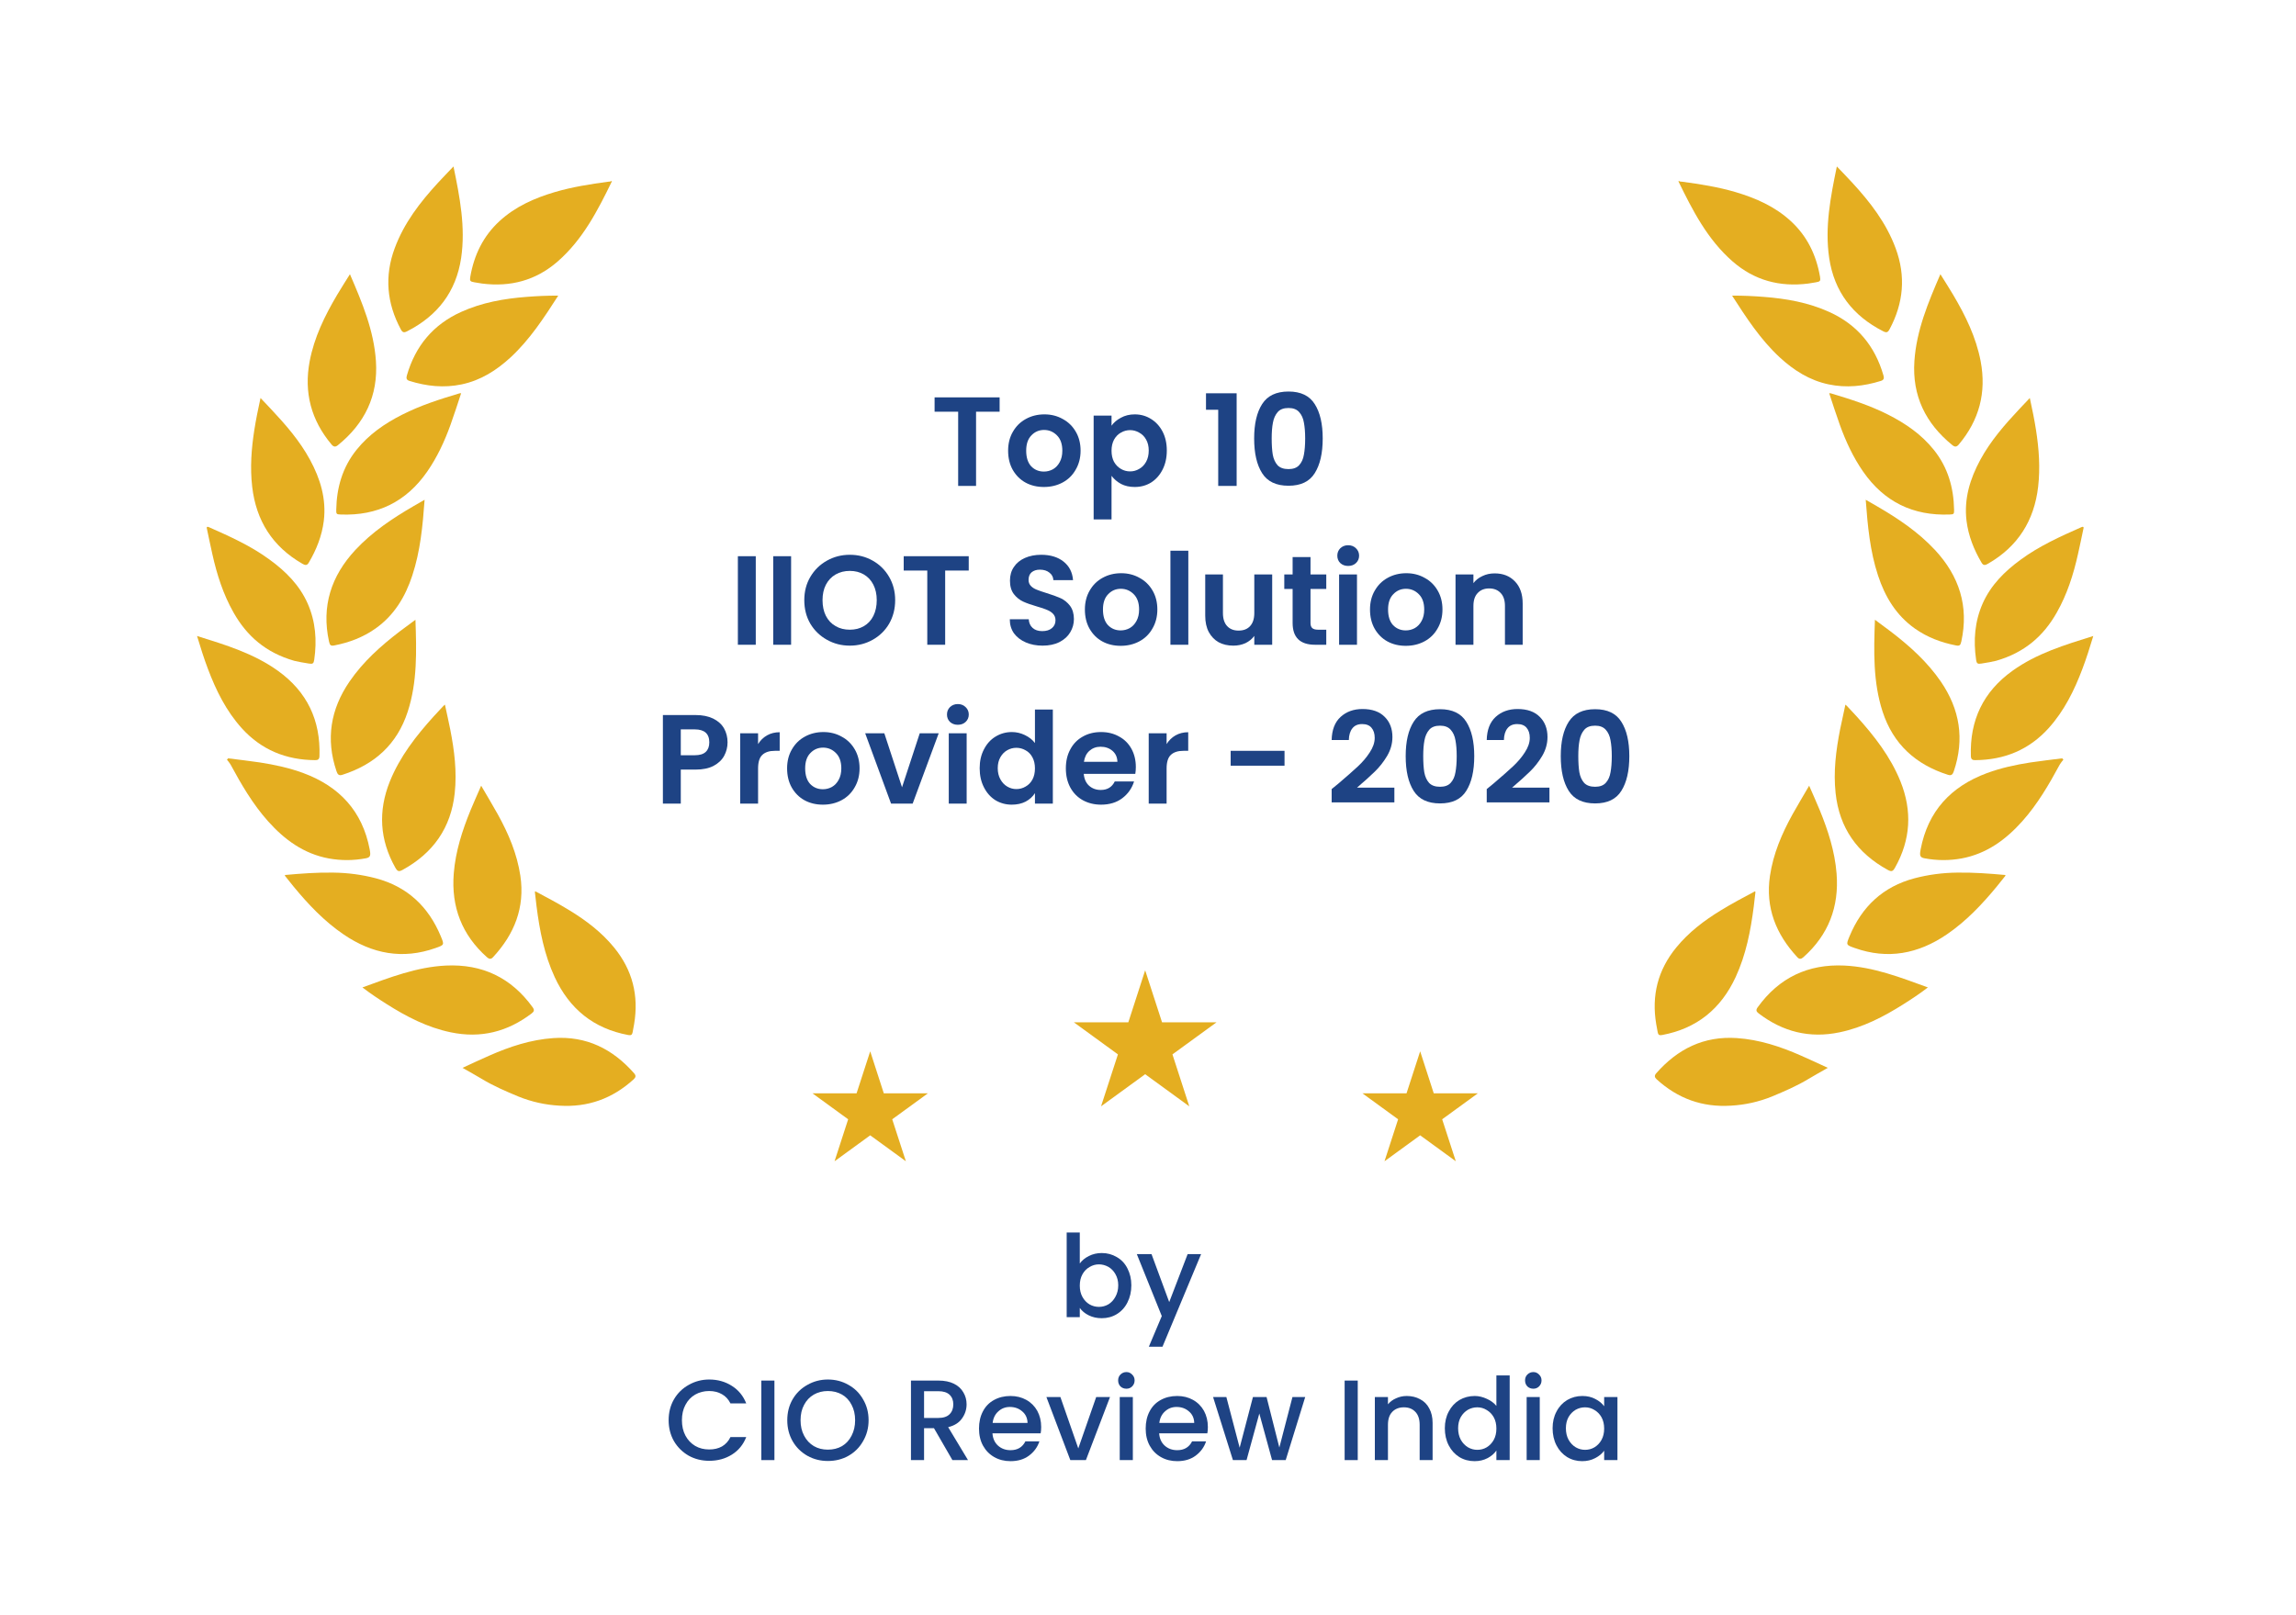 <svg xmlns="http://www.w3.org/2000/svg" xmlns:xlink="http://www.w3.org/1999/xlink" width="270" zoomAndPan="magnify" viewBox="0 0 202.5 142.5" height="190" preserveAspectRatio="xMidYMid meet" version="1.0"><defs><g/><clipPath id="f637a83669"><path d="M 94.707 85.602 L 107.312 85.602 L 107.312 97.602 L 94.707 97.602 Z M 94.707 85.602 " clip-rule="nonzero"/></clipPath><clipPath id="ae9d912658"><path d="M 101 85.602 L 102.488 90.188 L 107.297 90.188 L 103.406 93.02 L 104.891 97.602 L 101 94.77 L 97.109 97.602 L 98.598 93.02 L 94.707 90.188 L 99.516 90.188 Z M 101 85.602 " clip-rule="nonzero"/></clipPath><clipPath id="256bfcbc2b"><path d="M 120.164 92.75 L 130.355 92.75 L 130.355 102.449 L 120.164 102.449 Z M 120.164 92.75 " clip-rule="nonzero"/></clipPath><clipPath id="7c88dd4b65"><path d="M 125.254 92.75 L 126.453 96.457 L 130.34 96.457 L 127.195 98.746 L 128.398 102.449 L 125.254 100.16 L 122.109 102.449 L 123.309 98.746 L 120.164 96.457 L 124.051 96.457 Z M 125.254 92.75 " clip-rule="nonzero"/></clipPath><clipPath id="782b3debe3"><path d="M 71.66 92.75 L 81.852 92.75 L 81.852 102.449 L 71.66 102.449 Z M 71.66 92.75 " clip-rule="nonzero"/></clipPath><clipPath id="d1b5bcc8ad"><path d="M 76.75 92.75 L 77.949 96.457 L 81.836 96.457 L 78.691 98.746 L 79.895 102.449 L 76.75 100.16 L 73.605 102.449 L 74.805 98.746 L 71.66 96.457 L 75.547 96.457 Z M 76.75 92.75 " clip-rule="nonzero"/></clipPath></defs><path fill="#e4ae21" d="M 53.973 15.988 C 52.715 18.574 51.406 21.129 49.188 23.066 C 47.262 24.746 45.023 25.332 42.52 25.016 C 42.293 24.984 42.07 24.945 41.844 24.906 C 41.469 24.844 41.414 24.785 41.48 24.41 C 41.812 22.5 42.613 20.832 44.059 19.504 C 45.457 18.219 47.141 17.477 48.934 16.945 C 50.473 16.492 52.055 16.246 53.641 16.031 C 53.73 16.02 53.828 16.031 53.91 15.973 Z M 53.973 15.988 " fill-opacity="1" fill-rule="nonzero"/><path fill="#e4ae21" d="M 40.793 94.207 C 41.625 93.824 42.387 93.465 43.156 93.129 C 44.961 92.332 46.82 91.719 48.809 91.582 C 51.727 91.383 54.039 92.543 55.926 94.688 C 56.109 94.895 56.074 95.047 55.887 95.219 C 54.023 96.918 51.855 97.707 49.32 97.543 C 48.082 97.473 46.887 97.207 45.734 96.742 C 44.625 96.281 43.508 95.801 42.473 95.172 C 41.938 94.852 41.398 94.551 40.793 94.207 Z M 40.793 94.207 " fill-opacity="1" fill-rule="nonzero"/><path fill="#e4ae21" d="M 25.949 58.297 C 23.449 57.578 21.777 56.121 20.605 54.051 C 19.684 52.434 19.129 50.684 18.727 48.879 C 18.562 48.152 18.414 47.418 18.258 46.688 C 18.242 46.613 18.203 46.531 18.27 46.484 C 18.305 46.461 18.391 46.492 18.445 46.516 C 20.297 47.336 22.145 48.168 23.789 49.379 C 25.203 50.41 26.414 51.617 27.137 53.246 C 27.836 54.836 27.961 56.496 27.715 58.195 C 27.664 58.551 27.582 58.594 27.234 58.539 C 26.738 58.461 26.246 58.375 25.949 58.297 Z M 25.949 58.297 " fill-opacity="1" fill-rule="nonzero"/><path fill="#e4ae21" d="M 40.672 34.688 C 40.355 35.641 40.062 36.57 39.73 37.488 C 39.207 38.938 38.562 40.332 37.676 41.609 C 35.828 44.273 33.277 45.516 30.047 45.391 C 29.672 45.379 29.648 45.344 29.656 44.969 C 29.691 43.016 30.207 41.227 31.441 39.688 C 32.531 38.328 33.93 37.363 35.465 36.586 C 37.078 35.766 38.793 35.219 40.52 34.703 C 40.57 34.695 40.621 34.688 40.672 34.688 Z M 40.672 34.688 " fill-opacity="1" fill-rule="nonzero"/><path fill="#e4ae21" d="M 39.242 62.164 C 39.406 62.922 39.566 63.641 39.711 64.359 C 40.074 66.215 40.309 68.074 40.105 69.969 C 39.777 73.043 38.195 75.27 35.508 76.742 C 35.176 76.926 35.055 76.883 34.859 76.535 C 33.484 74.082 33.336 71.551 34.383 68.941 C 35.27 66.742 36.699 64.918 38.266 63.184 C 38.547 62.875 38.832 62.574 39.117 62.27 C 39.137 62.25 39.164 62.23 39.242 62.164 Z M 39.242 62.164 " fill-opacity="1" fill-rule="nonzero"/><path fill="#e4ae21" d="M 22.977 35.113 C 23.301 35.453 23.594 35.758 23.883 36.07 C 25.18 37.453 26.426 38.875 27.34 40.559 C 28.25 42.238 28.793 44.004 28.559 45.945 C 28.395 47.277 27.906 48.496 27.23 49.645 C 27.062 49.934 26.875 49.852 26.656 49.727 C 24.031 48.215 22.59 45.938 22.242 42.941 C 22.047 41.254 22.172 39.578 22.434 37.91 C 22.578 36.988 22.77 36.074 22.977 35.113 Z M 22.977 35.113 " fill-opacity="1" fill-rule="nonzero"/><path fill="#e4ae21" d="M 37.449 44.09 C 37.281 46.41 37.07 48.633 36.363 50.773 C 35.746 52.656 34.762 54.289 33.113 55.453 C 32.023 56.223 30.805 56.684 29.504 56.938 C 29.172 57.004 29.094 56.938 29.016 56.586 C 28.34 53.48 29.207 50.816 31.34 48.52 C 32.824 46.926 34.609 45.734 36.48 44.648 Z M 37.449 44.09 " fill-opacity="1" fill-rule="nonzero"/><path fill="#e4ae21" d="M 31.965 87.113 C 34.395 86.23 36.754 85.309 39.324 85.184 C 42.543 85.031 45.094 86.258 46.977 88.863 C 47.145 89.098 47.117 89.234 46.895 89.402 C 44.762 91.031 42.402 91.625 39.758 91.074 C 37.695 90.645 35.867 89.699 34.109 88.586 C 33.391 88.133 32.684 87.664 31.965 87.113 Z M 31.965 87.113 " fill-opacity="1" fill-rule="nonzero"/><path fill="#e4ae21" d="M 49.234 26.082 C 47.969 28.051 46.727 29.957 45.039 31.523 C 43.793 32.672 42.402 33.555 40.723 33.91 C 39.156 34.242 37.621 34.078 36.105 33.602 C 35.832 33.516 35.82 33.352 35.887 33.117 C 36.633 30.527 38.199 28.637 40.668 27.52 C 42.504 26.688 44.453 26.344 46.445 26.191 C 47.355 26.121 48.266 26.074 49.234 26.082 Z M 49.234 26.082 " fill-opacity="1" fill-rule="nonzero"/><path fill="#e4ae21" d="M 30.863 24.191 C 31.949 26.707 32.973 29.152 33.156 31.852 C 33.363 34.918 32.168 37.355 29.809 39.27 C 29.59 39.449 29.43 39.441 29.238 39.211 C 27.438 37.066 26.793 34.621 27.312 31.871 C 27.715 29.754 28.645 27.855 29.73 26.02 C 30.082 25.422 30.461 24.84 30.863 24.191 Z M 30.863 24.191 " fill-opacity="1" fill-rule="nonzero"/><path fill="#e4ae21" d="M 20.121 66.902 C 21.055 67.023 21.992 67.125 22.926 67.266 C 24.23 67.469 25.52 67.746 26.766 68.207 C 29.938 69.387 31.961 71.562 32.605 74.93 C 32.621 75.012 32.633 75.098 32.645 75.18 C 32.684 75.531 32.602 75.66 32.25 75.723 C 31.164 75.926 30.082 75.93 28.996 75.734 C 26.793 75.324 25.102 74.086 23.645 72.457 C 22.297 70.949 21.289 69.215 20.332 67.445 C 20.234 67.297 20.133 67.152 20.016 67.02 Z M 20.121 66.902 " fill-opacity="1" fill-rule="nonzero"/><path fill="#e4ae21" d="M 36.641 54.676 C 36.738 57.457 36.812 60.16 35.961 62.781 C 35.027 65.66 33.039 67.449 30.195 68.355 C 29.879 68.457 29.77 68.309 29.68 68.043 C 28.719 65.207 29.148 62.578 30.828 60.125 C 32.027 58.379 33.578 56.988 35.242 55.715 C 35.688 55.375 36.141 55.047 36.641 54.676 Z M 36.641 54.676 " fill-opacity="1" fill-rule="nonzero"/><path fill="#e4ae21" d="M 25.129 77.195 C 26.555 77.066 27.98 76.957 29.414 76.984 C 30.68 77 31.922 77.164 33.148 77.484 C 35.926 78.223 37.789 79.98 38.879 82.605 C 39.191 83.359 39.191 83.363 38.426 83.633 C 35.508 84.672 32.82 84.152 30.309 82.441 C 28.598 81.277 27.191 79.789 25.883 78.203 C 25.633 77.898 25.387 77.59 25.141 77.277 C 25.129 77.258 25.133 77.234 25.129 77.195 Z M 25.129 77.195 " fill-opacity="1" fill-rule="nonzero"/><path fill="#e4ae21" d="M 47.207 78.629 C 48.234 79.172 49.258 79.719 50.246 80.324 C 51.711 81.219 53.059 82.246 54.156 83.586 C 55.789 85.578 56.352 87.836 55.926 90.355 C 55.887 90.594 55.836 90.828 55.797 91.062 C 55.754 91.297 55.656 91.359 55.406 91.312 C 52.352 90.742 50.223 89.008 48.922 86.203 C 48.004 84.219 47.594 82.098 47.32 79.945 C 47.27 79.531 47.223 79.117 47.176 78.707 C 47.176 78.688 47.188 78.668 47.207 78.629 Z M 47.207 78.629 " fill-opacity="1" fill-rule="nonzero"/><path fill="#e4ae21" d="M 39.996 14.684 C 40.555 17.395 41.07 20.039 40.672 22.754 C 40.23 25.738 38.586 27.859 35.922 29.219 C 35.621 29.375 35.5 29.34 35.344 29.043 C 34.113 26.742 33.898 24.367 34.809 21.906 C 35.633 19.672 37.051 17.84 38.637 16.117 C 39.062 15.652 39.508 15.203 39.996 14.684 Z M 39.996 14.684 " fill-opacity="1" fill-rule="nonzero"/><path fill="#e4ae21" d="M 17.379 56.109 C 19.906 56.898 22.371 57.645 24.508 59.176 C 27.09 61.031 28.281 63.547 28.176 66.707 C 28.168 66.992 28.035 67.066 27.793 67.062 C 25.23 67.043 23.047 66.156 21.312 64.234 C 19.941 62.707 19.051 60.906 18.336 59.004 C 17.984 58.074 17.684 57.125 17.379 56.109 Z M 17.379 56.109 " fill-opacity="1" fill-rule="nonzero"/><path fill="#e4ae21" d="M 42.438 69.316 C 42.961 70.219 43.449 71.023 43.91 71.852 C 44.852 73.555 45.605 75.324 45.895 77.27 C 46.309 80.074 45.363 82.418 43.48 84.449 C 43.297 84.648 43.141 84.617 42.949 84.449 C 40.734 82.477 39.785 80 40.02 77.059 C 40.176 75.105 40.77 73.27 41.504 71.473 C 41.789 70.777 42.098 70.102 42.438 69.316 Z M 42.438 69.316 " fill-opacity="1" fill-rule="nonzero"/><path fill="#e4ae21" d="M 148.027 15.988 C 149.285 18.574 150.594 21.129 152.812 23.066 C 154.738 24.746 156.977 25.332 159.48 25.016 C 159.707 24.984 159.93 24.945 160.156 24.906 C 160.531 24.844 160.586 24.785 160.52 24.41 C 160.188 22.5 159.387 20.832 157.941 19.504 C 156.543 18.219 154.859 17.477 153.066 16.945 C 151.527 16.492 149.945 16.246 148.359 16.031 C 148.27 16.02 148.172 16.031 148.09 15.973 Z M 148.027 15.988 " fill-opacity="1" fill-rule="nonzero"/><path fill="#e4ae21" d="M 161.207 94.207 C 160.375 93.824 159.613 93.465 158.844 93.129 C 157.039 92.332 155.18 91.719 153.191 91.582 C 150.273 91.383 147.961 92.543 146.074 94.688 C 145.891 94.895 145.926 95.047 146.113 95.219 C 147.977 96.918 150.145 97.707 152.68 97.543 C 153.918 97.473 155.113 97.207 156.266 96.742 C 157.375 96.281 158.492 95.801 159.527 95.172 C 160.062 94.852 160.602 94.551 161.207 94.207 Z M 161.207 94.207 " fill-opacity="1" fill-rule="nonzero"/><path fill="#e4ae21" d="M 176.051 58.297 C 178.551 57.578 180.223 56.121 181.395 54.051 C 182.316 52.434 182.871 50.684 183.273 48.879 C 183.441 48.152 183.586 47.418 183.742 46.688 C 183.758 46.613 183.797 46.531 183.73 46.484 C 183.695 46.461 183.609 46.492 183.555 46.516 C 181.703 47.336 179.855 48.168 178.211 49.379 C 176.797 50.41 175.586 51.617 174.863 53.246 C 174.164 54.836 174.039 56.496 174.285 58.195 C 174.336 58.551 174.418 58.594 174.766 58.539 C 175.262 58.461 175.754 58.375 176.051 58.297 Z M 176.051 58.297 " fill-opacity="1" fill-rule="nonzero"/><path fill="#e4ae21" d="M 161.328 34.688 C 161.645 35.641 161.938 36.57 162.27 37.488 C 162.793 38.938 163.438 40.332 164.324 41.609 C 166.176 44.273 168.723 45.516 171.953 45.391 C 172.328 45.379 172.352 45.344 172.344 44.969 C 172.309 43.016 171.793 41.227 170.559 39.688 C 169.469 38.328 168.07 37.363 166.535 36.586 C 164.922 35.766 163.207 35.219 161.48 34.703 C 161.43 34.695 161.379 34.688 161.328 34.688 Z M 161.328 34.688 " fill-opacity="1" fill-rule="nonzero"/><path fill="#e4ae21" d="M 162.758 62.164 C 162.594 62.922 162.434 63.641 162.289 64.359 C 161.926 66.215 161.691 68.074 161.895 69.969 C 162.223 73.043 163.805 75.27 166.492 76.742 C 166.824 76.926 166.949 76.883 167.141 76.535 C 168.516 74.082 168.664 71.551 167.617 68.941 C 166.73 66.742 165.301 64.918 163.734 63.184 C 163.453 62.875 163.168 62.574 162.883 62.27 C 162.863 62.25 162.836 62.23 162.758 62.164 Z M 162.758 62.164 " fill-opacity="1" fill-rule="nonzero"/><path fill="#e4ae21" d="M 179.023 35.113 C 178.699 35.453 178.406 35.758 178.117 36.07 C 176.82 37.453 175.574 38.875 174.66 40.559 C 173.75 42.238 173.207 44.004 173.441 45.945 C 173.605 47.277 174.094 48.496 174.77 49.645 C 174.938 49.934 175.125 49.852 175.344 49.727 C 177.969 48.215 179.41 45.938 179.758 42.941 C 179.953 41.254 179.828 39.578 179.566 37.91 C 179.422 36.988 179.23 36.074 179.023 35.113 Z M 179.023 35.113 " fill-opacity="1" fill-rule="nonzero"/><path fill="#e4ae21" d="M 164.551 44.09 C 164.723 46.41 164.93 48.633 165.637 50.773 C 166.254 52.656 167.242 54.289 168.887 55.453 C 169.977 56.223 171.195 56.684 172.496 56.938 C 172.828 57.004 172.906 56.938 172.984 56.586 C 173.66 53.48 172.793 50.816 170.66 48.52 C 169.176 46.926 167.391 45.734 165.52 44.648 Z M 164.551 44.09 " fill-opacity="1" fill-rule="nonzero"/><path fill="#e4ae21" d="M 170.035 87.113 C 167.605 86.23 165.246 85.309 162.676 85.184 C 159.457 85.031 156.906 86.258 155.023 88.863 C 154.855 89.098 154.883 89.234 155.105 89.402 C 157.238 91.031 159.598 91.625 162.242 91.074 C 164.305 90.645 166.133 89.699 167.891 88.586 C 168.609 88.133 169.316 87.664 170.035 87.113 Z M 170.035 87.113 " fill-opacity="1" fill-rule="nonzero"/><path fill="#e4ae21" d="M 152.766 26.082 C 154.031 28.051 155.273 29.957 156.961 31.523 C 158.207 32.672 159.598 33.555 161.277 33.91 C 162.844 34.242 164.379 34.078 165.895 33.602 C 166.168 33.516 166.18 33.352 166.113 33.117 C 165.367 30.527 163.801 28.637 161.332 27.52 C 159.496 26.688 157.547 26.344 155.555 26.191 C 154.645 26.121 153.734 26.074 152.766 26.082 Z M 152.766 26.082 " fill-opacity="1" fill-rule="nonzero"/><path fill="#e4ae21" d="M 171.137 24.191 C 170.051 26.707 169.027 29.152 168.844 31.852 C 168.637 34.918 169.832 37.355 172.191 39.27 C 172.41 39.449 172.57 39.441 172.762 39.211 C 174.566 37.066 175.207 34.621 174.688 31.871 C 174.285 29.754 173.355 27.855 172.27 26.02 C 171.918 25.422 171.539 24.84 171.137 24.191 Z M 171.137 24.191 " fill-opacity="1" fill-rule="nonzero"/><path fill="#e4ae21" d="M 181.879 66.902 C 180.945 67.023 180.008 67.125 179.074 67.266 C 177.77 67.469 176.48 67.746 175.234 68.207 C 172.062 69.387 170.039 71.562 169.395 74.93 C 169.379 75.012 169.367 75.098 169.355 75.18 C 169.316 75.531 169.398 75.66 169.75 75.723 C 170.836 75.926 171.918 75.93 173.004 75.734 C 175.207 75.324 176.898 74.086 178.355 72.457 C 179.703 70.949 180.711 69.215 181.668 67.445 C 181.766 67.297 181.867 67.152 181.984 67.02 Z M 181.879 66.902 " fill-opacity="1" fill-rule="nonzero"/><path fill="#e4ae21" d="M 165.363 54.676 C 165.262 57.457 165.188 60.16 166.039 62.781 C 166.977 65.66 168.961 67.449 171.805 68.355 C 172.121 68.457 172.23 68.309 172.32 68.043 C 173.281 65.207 172.852 62.578 171.172 60.125 C 169.973 58.379 168.422 56.988 166.758 55.715 C 166.312 55.375 165.859 55.047 165.363 54.676 Z M 165.363 54.676 " fill-opacity="1" fill-rule="nonzero"/><path fill="#e4ae21" d="M 176.871 77.195 C 175.445 77.066 174.02 76.957 172.586 76.984 C 171.32 77 170.078 77.164 168.852 77.484 C 166.074 78.223 164.211 79.98 163.121 82.605 C 162.809 83.359 162.809 83.363 163.574 83.633 C 166.492 84.672 169.18 84.152 171.695 82.441 C 173.402 81.277 174.809 79.789 176.117 78.203 C 176.367 77.898 176.613 77.59 176.859 77.277 C 176.871 77.258 176.867 77.234 176.871 77.195 Z M 176.871 77.195 " fill-opacity="1" fill-rule="nonzero"/><path fill="#e4ae21" d="M 154.793 78.629 C 153.766 79.172 152.742 79.719 151.754 80.324 C 150.289 81.219 148.941 82.246 147.844 83.586 C 146.211 85.578 145.648 87.836 146.074 90.355 C 146.113 90.594 146.164 90.828 146.203 91.062 C 146.246 91.297 146.344 91.359 146.594 91.312 C 149.648 90.742 151.777 89.008 153.078 86.203 C 153.996 84.219 154.406 82.098 154.68 79.945 C 154.73 79.531 154.777 79.117 154.824 78.707 C 154.824 78.688 154.812 78.668 154.793 78.629 Z M 154.793 78.629 " fill-opacity="1" fill-rule="nonzero"/><path fill="#e4ae21" d="M 162.004 14.684 C 161.445 17.395 160.93 20.039 161.328 22.754 C 161.77 25.738 163.414 27.859 166.078 29.219 C 166.379 29.375 166.5 29.34 166.656 29.043 C 167.887 26.742 168.102 24.367 167.191 21.906 C 166.367 19.672 164.949 17.84 163.363 16.117 C 162.938 15.652 162.496 15.203 162.004 14.684 Z M 162.004 14.684 " fill-opacity="1" fill-rule="nonzero"/><path fill="#e4ae21" d="M 184.621 56.109 C 182.094 56.898 179.629 57.645 177.496 59.176 C 174.91 61.031 173.719 63.547 173.824 66.707 C 173.832 66.992 173.965 67.066 174.207 67.062 C 176.77 67.043 178.953 66.156 180.688 64.234 C 182.059 62.707 182.949 60.906 183.664 59.004 C 184.016 58.074 184.316 57.125 184.621 56.109 Z M 184.621 56.109 " fill-opacity="1" fill-rule="nonzero"/><path fill="#e4ae21" d="M 159.562 69.316 C 159.039 70.219 158.551 71.023 158.09 71.852 C 157.148 73.555 156.395 75.324 156.105 77.27 C 155.691 80.074 156.637 82.418 158.52 84.449 C 158.703 84.648 158.859 84.617 159.051 84.449 C 161.266 82.477 162.215 80 161.98 77.059 C 161.824 75.105 161.23 73.27 160.496 71.473 C 160.211 70.777 159.902 70.102 159.562 69.316 Z M 159.562 69.316 " fill-opacity="1" fill-rule="nonzero"/><g clip-path="url(#f637a83669)"><g clip-path="url(#ae9d912658)"><path fill="#e4ae21" d="M 94.707 85.602 L 107.312 85.602 L 107.312 97.602 L 94.707 97.602 Z M 94.707 85.602 " fill-opacity="1" fill-rule="nonzero"/></g></g><g clip-path="url(#256bfcbc2b)"><g clip-path="url(#7c88dd4b65)"><path fill="#e4ae21" d="M 120.164 92.75 L 130.355 92.75 L 130.355 102.449 L 120.164 102.449 Z M 120.164 92.75 " fill-opacity="1" fill-rule="nonzero"/></g></g><g clip-path="url(#782b3debe3)"><g clip-path="url(#d1b5bcc8ad)"><path fill="#e4ae21" d="M 71.66 92.75 L 81.852 92.75 L 81.852 102.449 L 71.66 102.449 Z M 71.66 92.75 " fill-opacity="1" fill-rule="nonzero"/></g></g><g fill="#1e4384" fill-opacity="1"><g transform="translate(82.069, 42.869)"><g><path d="M 6.094 -7.812 L 6.094 -6.547 L 4.016 -6.547 L 4.016 0 L 2.438 0 L 2.438 -6.547 L 0.359 -6.547 L 0.359 -7.812 Z M 6.094 -7.812 "/></g></g></g><g fill="#1e4384" fill-opacity="1"><g transform="translate(88.538, 42.869)"><g><path d="M 3.531 0.094 C 2.926 0.094 2.383 -0.035 1.906 -0.297 C 1.438 -0.555 1.062 -0.93 0.781 -1.422 C 0.508 -1.91 0.375 -2.473 0.375 -3.109 C 0.375 -3.742 0.516 -4.301 0.797 -4.781 C 1.078 -5.27 1.457 -5.645 1.938 -5.906 C 2.426 -6.176 2.973 -6.312 3.578 -6.312 C 4.172 -6.312 4.707 -6.176 5.188 -5.906 C 5.676 -5.645 6.062 -5.27 6.344 -4.781 C 6.625 -4.301 6.766 -3.742 6.766 -3.109 C 6.766 -2.473 6.617 -1.91 6.328 -1.422 C 6.047 -0.93 5.66 -0.555 5.172 -0.297 C 4.68 -0.035 4.133 0.094 3.531 0.094 Z M 3.531 -1.266 C 3.812 -1.266 4.078 -1.332 4.328 -1.469 C 4.578 -1.613 4.773 -1.82 4.922 -2.094 C 5.078 -2.375 5.156 -2.711 5.156 -3.109 C 5.156 -3.691 5 -4.141 4.688 -4.453 C 4.375 -4.773 3.992 -4.938 3.547 -4.938 C 3.098 -4.938 2.723 -4.773 2.422 -4.453 C 2.117 -4.141 1.969 -3.691 1.969 -3.109 C 1.969 -2.516 2.113 -2.055 2.406 -1.734 C 2.707 -1.422 3.082 -1.266 3.531 -1.266 Z M 3.531 -1.266 "/></g></g></g><g fill="#1e4384" fill-opacity="1"><g transform="translate(95.69, 42.869)"><g><path d="M 2.344 -5.312 C 2.539 -5.594 2.816 -5.828 3.172 -6.016 C 3.523 -6.211 3.93 -6.312 4.391 -6.312 C 4.922 -6.312 5.398 -6.176 5.828 -5.906 C 6.254 -5.645 6.594 -5.273 6.844 -4.797 C 7.094 -4.316 7.219 -3.758 7.219 -3.125 C 7.219 -2.488 7.094 -1.926 6.844 -1.438 C 6.594 -0.945 6.254 -0.566 5.828 -0.297 C 5.398 -0.035 4.922 0.094 4.391 0.094 C 3.93 0.094 3.531 0.004 3.188 -0.172 C 2.844 -0.359 2.562 -0.598 2.344 -0.891 L 2.344 2.953 L 0.766 2.953 L 0.766 -6.203 L 2.344 -6.203 Z M 5.625 -3.125 C 5.625 -3.5 5.547 -3.82 5.391 -4.094 C 5.242 -4.363 5.039 -4.566 4.781 -4.703 C 4.531 -4.848 4.266 -4.922 3.984 -4.922 C 3.691 -4.922 3.422 -4.848 3.172 -4.703 C 2.922 -4.566 2.719 -4.359 2.562 -4.078 C 2.414 -3.797 2.344 -3.473 2.344 -3.109 C 2.344 -2.734 2.414 -2.406 2.562 -2.125 C 2.719 -1.852 2.922 -1.645 3.172 -1.5 C 3.422 -1.352 3.691 -1.281 3.984 -1.281 C 4.266 -1.281 4.531 -1.352 4.781 -1.5 C 5.039 -1.645 5.242 -1.852 5.391 -2.125 C 5.547 -2.406 5.625 -2.738 5.625 -3.125 Z M 5.625 -3.125 "/></g></g></g><g fill="#1e4384" fill-opacity="1"><g transform="translate(103.291, 42.869)"><g/></g></g><g fill="#1e4384" fill-opacity="1"><g transform="translate(105.959, 42.869)"><g><path d="M 0.406 -6.719 L 0.406 -8.172 L 3.109 -8.172 L 3.109 0 L 1.484 0 L 1.484 -6.719 Z M 0.406 -6.719 "/></g></g></g><g fill="#1e4384" fill-opacity="1"><g transform="translate(110.018, 42.869)"><g><path d="M 0.594 -4.188 C 0.594 -5.477 0.828 -6.488 1.297 -7.219 C 1.766 -7.957 2.539 -8.328 3.625 -8.328 C 4.707 -8.328 5.477 -7.957 5.938 -7.219 C 6.406 -6.488 6.641 -5.477 6.641 -4.188 C 6.641 -2.883 6.406 -1.863 5.938 -1.125 C 5.477 -0.383 4.707 -0.016 3.625 -0.016 C 2.539 -0.016 1.766 -0.383 1.297 -1.125 C 0.828 -1.863 0.594 -2.883 0.594 -4.188 Z M 5.094 -4.188 C 5.094 -4.738 5.055 -5.203 4.984 -5.578 C 4.922 -5.961 4.781 -6.273 4.562 -6.516 C 4.352 -6.754 4.039 -6.875 3.625 -6.875 C 3.195 -6.875 2.879 -6.754 2.672 -6.516 C 2.461 -6.273 2.32 -5.961 2.25 -5.578 C 2.176 -5.203 2.141 -4.738 2.141 -4.188 C 2.141 -3.625 2.172 -3.148 2.234 -2.766 C 2.305 -2.379 2.445 -2.066 2.656 -1.828 C 2.875 -1.598 3.195 -1.484 3.625 -1.484 C 4.039 -1.484 4.352 -1.598 4.562 -1.828 C 4.781 -2.066 4.922 -2.379 4.984 -2.766 C 5.055 -3.148 5.094 -3.625 5.094 -4.188 Z M 5.094 -4.188 "/></g></g></g><g fill="#1e4384" fill-opacity="1"><g transform="translate(117.26, 42.869)"><g/></g></g><g fill="#1e4384" fill-opacity="1"><g transform="translate(64.312, 56.882)"><g><path d="M 2.344 -7.812 L 2.344 0 L 0.766 0 L 0.766 -7.812 Z M 2.344 -7.812 "/></g></g></g><g fill="#1e4384" fill-opacity="1"><g transform="translate(67.429, 56.882)"><g><path d="M 2.344 -7.812 L 2.344 0 L 0.766 0 L 0.766 -7.812 Z M 2.344 -7.812 "/></g></g></g><g fill="#1e4384" fill-opacity="1"><g transform="translate(70.545, 56.882)"><g><path d="M 4.406 0.078 C 3.676 0.078 3.004 -0.094 2.391 -0.438 C 1.773 -0.781 1.285 -1.254 0.922 -1.859 C 0.566 -2.473 0.391 -3.164 0.391 -3.938 C 0.391 -4.695 0.566 -5.379 0.922 -5.984 C 1.285 -6.598 1.773 -7.078 2.391 -7.422 C 3.004 -7.766 3.676 -7.938 4.406 -7.938 C 5.145 -7.938 5.816 -7.766 6.422 -7.422 C 7.035 -7.078 7.52 -6.598 7.875 -5.984 C 8.227 -5.379 8.406 -4.695 8.406 -3.938 C 8.406 -3.164 8.227 -2.473 7.875 -1.859 C 7.52 -1.254 7.035 -0.781 6.422 -0.438 C 5.805 -0.094 5.133 0.078 4.406 0.078 Z M 4.406 -1.328 C 4.875 -1.328 5.285 -1.43 5.641 -1.641 C 6.004 -1.848 6.285 -2.148 6.484 -2.547 C 6.68 -2.941 6.781 -3.406 6.781 -3.938 C 6.781 -4.457 6.68 -4.91 6.484 -5.297 C 6.285 -5.691 6.004 -5.992 5.641 -6.203 C 5.285 -6.41 4.875 -6.516 4.406 -6.516 C 3.938 -6.516 3.52 -6.41 3.156 -6.203 C 2.789 -5.992 2.504 -5.691 2.297 -5.297 C 2.098 -4.91 2 -4.457 2 -3.938 C 2 -3.406 2.098 -2.941 2.297 -2.547 C 2.504 -2.148 2.789 -1.848 3.156 -1.641 C 3.52 -1.43 3.938 -1.328 4.406 -1.328 Z M 4.406 -1.328 "/></g></g></g><g fill="#1e4384" fill-opacity="1"><g transform="translate(79.345, 56.882)"><g><path d="M 6.094 -7.812 L 6.094 -6.547 L 4.016 -6.547 L 4.016 0 L 2.438 0 L 2.438 -6.547 L 0.359 -6.547 L 0.359 -7.812 Z M 6.094 -7.812 "/></g></g></g><g fill="#1e4384" fill-opacity="1"><g transform="translate(85.814, 56.882)"><g/></g></g><g fill="#1e4384" fill-opacity="1"><g transform="translate(88.482, 56.882)"><g><path d="M 3.469 0.078 C 2.926 0.078 2.438 -0.016 2 -0.203 C 1.562 -0.391 1.211 -0.656 0.953 -1 C 0.703 -1.352 0.578 -1.77 0.578 -2.25 L 2.25 -2.25 C 2.27 -1.926 2.383 -1.672 2.594 -1.484 C 2.801 -1.297 3.082 -1.203 3.438 -1.203 C 3.801 -1.203 4.086 -1.289 4.297 -1.469 C 4.504 -1.645 4.609 -1.875 4.609 -2.156 C 4.609 -2.395 4.535 -2.586 4.391 -2.734 C 4.254 -2.879 4.078 -2.992 3.859 -3.078 C 3.648 -3.172 3.359 -3.27 2.984 -3.375 C 2.484 -3.52 2.07 -3.664 1.75 -3.812 C 1.438 -3.957 1.164 -4.176 0.938 -4.469 C 0.707 -4.77 0.594 -5.164 0.594 -5.656 C 0.594 -6.125 0.707 -6.523 0.938 -6.859 C 1.164 -7.203 1.488 -7.469 1.906 -7.656 C 2.332 -7.844 2.812 -7.938 3.344 -7.938 C 4.156 -7.938 4.812 -7.738 5.312 -7.344 C 5.82 -6.945 6.102 -6.398 6.156 -5.703 L 4.422 -5.703 C 4.41 -5.973 4.297 -6.191 4.078 -6.359 C 3.867 -6.535 3.586 -6.625 3.234 -6.625 C 2.93 -6.625 2.688 -6.547 2.5 -6.391 C 2.32 -6.234 2.234 -6.008 2.234 -5.719 C 2.234 -5.508 2.301 -5.332 2.438 -5.188 C 2.57 -5.051 2.742 -4.941 2.953 -4.859 C 3.16 -4.773 3.445 -4.676 3.812 -4.562 C 4.32 -4.406 4.738 -4.254 5.062 -4.109 C 5.383 -3.961 5.66 -3.738 5.891 -3.438 C 6.117 -3.133 6.234 -2.742 6.234 -2.266 C 6.234 -1.848 6.125 -1.457 5.906 -1.094 C 5.695 -0.738 5.379 -0.453 4.953 -0.234 C 4.535 -0.023 4.039 0.078 3.469 0.078 Z M 3.469 0.078 "/></g></g></g><g fill="#1e4384" fill-opacity="1"><g transform="translate(95.309, 56.882)"><g><path d="M 3.531 0.094 C 2.926 0.094 2.383 -0.035 1.906 -0.297 C 1.438 -0.555 1.062 -0.93 0.781 -1.422 C 0.508 -1.91 0.375 -2.473 0.375 -3.109 C 0.375 -3.742 0.516 -4.301 0.797 -4.781 C 1.078 -5.27 1.457 -5.645 1.938 -5.906 C 2.426 -6.176 2.973 -6.312 3.578 -6.312 C 4.172 -6.312 4.707 -6.176 5.188 -5.906 C 5.676 -5.645 6.062 -5.27 6.344 -4.781 C 6.625 -4.301 6.766 -3.742 6.766 -3.109 C 6.766 -2.473 6.617 -1.91 6.328 -1.422 C 6.047 -0.93 5.66 -0.555 5.172 -0.297 C 4.68 -0.035 4.133 0.094 3.531 0.094 Z M 3.531 -1.266 C 3.812 -1.266 4.078 -1.332 4.328 -1.469 C 4.578 -1.613 4.773 -1.82 4.922 -2.094 C 5.078 -2.375 5.156 -2.711 5.156 -3.109 C 5.156 -3.691 5 -4.141 4.688 -4.453 C 4.375 -4.773 3.992 -4.938 3.547 -4.938 C 3.098 -4.938 2.723 -4.773 2.422 -4.453 C 2.117 -4.141 1.969 -3.691 1.969 -3.109 C 1.969 -2.516 2.113 -2.055 2.406 -1.734 C 2.707 -1.422 3.082 -1.266 3.531 -1.266 Z M 3.531 -1.266 "/></g></g></g><g fill="#1e4384" fill-opacity="1"><g transform="translate(102.462, 56.882)"><g><path d="M 2.344 -8.297 L 2.344 0 L 0.766 0 L 0.766 -8.297 Z M 2.344 -8.297 "/></g></g></g><g fill="#1e4384" fill-opacity="1"><g transform="translate(105.578, 56.882)"><g><path d="M 6.625 -6.203 L 6.625 0 L 5.047 0 L 5.047 -0.781 C 4.848 -0.508 4.586 -0.297 4.266 -0.141 C 3.941 0.004 3.586 0.078 3.203 0.078 C 2.711 0.078 2.281 -0.02 1.906 -0.219 C 1.539 -0.426 1.25 -0.727 1.031 -1.125 C 0.82 -1.531 0.719 -2.008 0.719 -2.562 L 0.719 -6.203 L 2.281 -6.203 L 2.281 -2.797 C 2.281 -2.297 2.406 -1.91 2.656 -1.641 C 2.906 -1.379 3.238 -1.25 3.656 -1.25 C 4.094 -1.25 4.43 -1.379 4.672 -1.641 C 4.922 -1.91 5.047 -2.297 5.047 -2.797 L 5.047 -6.203 Z M 6.625 -6.203 "/></g></g></g><g fill="#1e4384" fill-opacity="1"><g transform="translate(112.989, 56.882)"><g><path d="M 2.594 -4.922 L 2.594 -1.922 C 2.594 -1.711 2.645 -1.562 2.75 -1.469 C 2.852 -1.375 3.023 -1.328 3.266 -1.328 L 3.984 -1.328 L 3.984 0 L 3 0 C 1.676 0 1.016 -0.641 1.016 -1.922 L 1.016 -4.922 L 0.281 -4.922 L 0.281 -6.203 L 1.016 -6.203 L 1.016 -7.734 L 2.594 -7.734 L 2.594 -6.203 L 3.984 -6.203 L 3.984 -4.922 Z M 2.594 -4.922 "/></g></g></g><g fill="#1e4384" fill-opacity="1"><g transform="translate(117.338, 56.882)"><g><path d="M 1.562 -6.953 C 1.289 -6.953 1.062 -7.035 0.875 -7.203 C 0.695 -7.379 0.609 -7.598 0.609 -7.859 C 0.609 -8.117 0.695 -8.336 0.875 -8.516 C 1.062 -8.691 1.289 -8.781 1.562 -8.781 C 1.844 -8.781 2.07 -8.691 2.25 -8.516 C 2.438 -8.336 2.531 -8.117 2.531 -7.859 C 2.531 -7.598 2.438 -7.379 2.25 -7.203 C 2.07 -7.035 1.844 -6.953 1.562 -6.953 Z M 2.344 -6.203 L 2.344 0 L 0.766 0 L 0.766 -6.203 Z M 2.344 -6.203 "/></g></g></g><g fill="#1e4384" fill-opacity="1"><g transform="translate(120.455, 56.882)"><g><path d="M 3.531 0.094 C 2.926 0.094 2.383 -0.035 1.906 -0.297 C 1.438 -0.555 1.062 -0.93 0.781 -1.422 C 0.508 -1.91 0.375 -2.473 0.375 -3.109 C 0.375 -3.742 0.516 -4.301 0.797 -4.781 C 1.078 -5.27 1.457 -5.645 1.938 -5.906 C 2.426 -6.176 2.973 -6.312 3.578 -6.312 C 4.172 -6.312 4.707 -6.176 5.188 -5.906 C 5.676 -5.645 6.062 -5.27 6.344 -4.781 C 6.625 -4.301 6.766 -3.742 6.766 -3.109 C 6.766 -2.473 6.617 -1.91 6.328 -1.422 C 6.047 -0.93 5.66 -0.555 5.172 -0.297 C 4.68 -0.035 4.133 0.094 3.531 0.094 Z M 3.531 -1.266 C 3.812 -1.266 4.078 -1.332 4.328 -1.469 C 4.578 -1.613 4.773 -1.82 4.922 -2.094 C 5.078 -2.375 5.156 -2.711 5.156 -3.109 C 5.156 -3.691 5 -4.141 4.688 -4.453 C 4.375 -4.773 3.992 -4.938 3.547 -4.938 C 3.098 -4.938 2.723 -4.773 2.422 -4.453 C 2.117 -4.141 1.969 -3.691 1.969 -3.109 C 1.969 -2.516 2.113 -2.055 2.406 -1.734 C 2.707 -1.422 3.082 -1.266 3.531 -1.266 Z M 3.531 -1.266 "/></g></g></g><g fill="#1e4384" fill-opacity="1"><g transform="translate(127.607, 56.882)"><g><path d="M 4.219 -6.297 C 4.957 -6.297 5.551 -6.062 6 -5.594 C 6.457 -5.125 6.688 -4.473 6.688 -3.641 L 6.688 0 L 5.125 0 L 5.125 -3.422 C 5.125 -3.922 5 -4.301 4.75 -4.562 C 4.5 -4.832 4.16 -4.969 3.734 -4.969 C 3.305 -4.969 2.969 -4.832 2.719 -4.562 C 2.469 -4.301 2.344 -3.922 2.344 -3.422 L 2.344 0 L 0.766 0 L 0.766 -6.203 L 2.344 -6.203 L 2.344 -5.438 C 2.551 -5.707 2.816 -5.914 3.141 -6.062 C 3.461 -6.219 3.82 -6.297 4.219 -6.297 Z M 4.219 -6.297 "/></g></g></g><g fill="#1e4384" fill-opacity="1"><g transform="translate(135.018, 56.882)"><g/></g></g><g fill="#1e4384" fill-opacity="1"><g transform="translate(57.699, 70.895)"><g><path d="M 6.469 -5.406 C 6.469 -4.977 6.367 -4.582 6.172 -4.219 C 5.973 -3.852 5.66 -3.555 5.234 -3.328 C 4.816 -3.109 4.289 -3 3.656 -3 L 2.344 -3 L 2.344 0 L 0.766 0 L 0.766 -7.812 L 3.656 -7.812 C 4.258 -7.812 4.773 -7.707 5.203 -7.5 C 5.629 -7.289 5.945 -7.004 6.156 -6.641 C 6.363 -6.273 6.469 -5.863 6.469 -5.406 Z M 3.578 -4.266 C 4.016 -4.266 4.336 -4.363 4.547 -4.562 C 4.754 -4.758 4.859 -5.039 4.859 -5.406 C 4.859 -6.164 4.43 -6.547 3.578 -6.547 L 2.344 -6.547 L 2.344 -4.266 Z M 3.578 -4.266 "/></g></g></g><g fill="#1e4384" fill-opacity="1"><g transform="translate(64.516, 70.895)"><g><path d="M 2.344 -5.25 C 2.539 -5.57 2.801 -5.828 3.125 -6.016 C 3.457 -6.203 3.832 -6.297 4.25 -6.297 L 4.25 -4.656 L 3.828 -4.656 C 3.336 -4.656 2.969 -4.535 2.719 -4.297 C 2.469 -4.066 2.344 -3.664 2.344 -3.094 L 2.344 0 L 0.766 0 L 0.766 -6.203 L 2.344 -6.203 Z M 2.344 -5.25 "/></g></g></g><g fill="#1e4384" fill-opacity="1"><g transform="translate(69.045, 70.895)"><g><path d="M 3.531 0.094 C 2.926 0.094 2.383 -0.035 1.906 -0.297 C 1.438 -0.555 1.062 -0.93 0.781 -1.422 C 0.508 -1.91 0.375 -2.473 0.375 -3.109 C 0.375 -3.742 0.516 -4.301 0.797 -4.781 C 1.078 -5.27 1.457 -5.645 1.938 -5.906 C 2.426 -6.176 2.973 -6.312 3.578 -6.312 C 4.172 -6.312 4.707 -6.176 5.188 -5.906 C 5.676 -5.645 6.062 -5.27 6.344 -4.781 C 6.625 -4.301 6.766 -3.742 6.766 -3.109 C 6.766 -2.473 6.617 -1.91 6.328 -1.422 C 6.047 -0.93 5.66 -0.555 5.172 -0.297 C 4.68 -0.035 4.133 0.094 3.531 0.094 Z M 3.531 -1.266 C 3.812 -1.266 4.078 -1.332 4.328 -1.469 C 4.578 -1.613 4.773 -1.82 4.922 -2.094 C 5.078 -2.375 5.156 -2.711 5.156 -3.109 C 5.156 -3.691 5 -4.141 4.688 -4.453 C 4.375 -4.773 3.992 -4.938 3.547 -4.938 C 3.098 -4.938 2.723 -4.773 2.422 -4.453 C 2.117 -4.141 1.969 -3.691 1.969 -3.109 C 1.969 -2.516 2.113 -2.055 2.406 -1.734 C 2.707 -1.422 3.082 -1.266 3.531 -1.266 Z M 3.531 -1.266 "/></g></g></g><g fill="#1e4384" fill-opacity="1"><g transform="translate(76.197, 70.895)"><g><path d="M 3.359 -1.438 L 4.922 -6.203 L 6.594 -6.203 L 4.297 0 L 2.391 0 L 0.109 -6.203 L 1.797 -6.203 Z M 3.359 -1.438 "/></g></g></g><g fill="#1e4384" fill-opacity="1"><g transform="translate(82.912, 70.895)"><g><path d="M 1.562 -6.953 C 1.289 -6.953 1.062 -7.035 0.875 -7.203 C 0.695 -7.379 0.609 -7.598 0.609 -7.859 C 0.609 -8.117 0.695 -8.336 0.875 -8.516 C 1.062 -8.691 1.289 -8.781 1.562 -8.781 C 1.844 -8.781 2.07 -8.691 2.25 -8.516 C 2.438 -8.336 2.531 -8.117 2.531 -7.859 C 2.531 -7.598 2.438 -7.379 2.25 -7.203 C 2.07 -7.035 1.844 -6.953 1.562 -6.953 Z M 2.344 -6.203 L 2.344 0 L 0.766 0 L 0.766 -6.203 Z M 2.344 -6.203 "/></g></g></g><g fill="#1e4384" fill-opacity="1"><g transform="translate(86.029, 70.895)"><g><path d="M 0.375 -3.125 C 0.375 -3.75 0.5 -4.301 0.75 -4.781 C 1 -5.27 1.336 -5.645 1.766 -5.906 C 2.203 -6.176 2.688 -6.312 3.219 -6.312 C 3.613 -6.312 3.992 -6.223 4.359 -6.047 C 4.734 -5.867 5.031 -5.633 5.25 -5.344 L 5.25 -8.297 L 6.828 -8.297 L 6.828 0 L 5.25 0 L 5.25 -0.922 C 5.051 -0.609 4.773 -0.359 4.422 -0.172 C 4.078 0.004 3.672 0.094 3.203 0.094 C 2.68 0.094 2.203 -0.035 1.766 -0.297 C 1.336 -0.566 1 -0.945 0.75 -1.438 C 0.5 -1.926 0.375 -2.488 0.375 -3.125 Z M 5.25 -3.109 C 5.25 -3.484 5.176 -3.805 5.031 -4.078 C 4.883 -4.359 4.68 -4.566 4.422 -4.703 C 4.172 -4.848 3.898 -4.922 3.609 -4.922 C 3.316 -4.922 3.047 -4.848 2.797 -4.703 C 2.555 -4.566 2.359 -4.363 2.203 -4.094 C 2.047 -3.82 1.969 -3.5 1.969 -3.125 C 1.969 -2.75 2.047 -2.422 2.203 -2.141 C 2.359 -1.859 2.562 -1.645 2.812 -1.5 C 3.062 -1.352 3.328 -1.281 3.609 -1.281 C 3.898 -1.281 4.172 -1.352 4.422 -1.5 C 4.68 -1.645 4.883 -1.852 5.031 -2.125 C 5.176 -2.395 5.25 -2.723 5.25 -3.109 Z M 5.25 -3.109 "/></g></g></g><g fill="#1e4384" fill-opacity="1"><g transform="translate(93.63, 70.895)"><g><path d="M 6.547 -3.234 C 6.547 -3.016 6.531 -2.812 6.5 -2.625 L 1.953 -2.625 C 1.992 -2.176 2.148 -1.828 2.422 -1.578 C 2.703 -1.328 3.047 -1.203 3.453 -1.203 C 4.035 -1.203 4.445 -1.453 4.688 -1.953 L 6.391 -1.953 C 6.203 -1.348 5.852 -0.852 5.344 -0.469 C 4.844 -0.094 4.223 0.094 3.484 0.094 C 2.891 0.094 2.352 -0.035 1.875 -0.297 C 1.406 -0.555 1.035 -0.93 0.766 -1.422 C 0.504 -1.91 0.375 -2.473 0.375 -3.109 C 0.375 -3.742 0.504 -4.301 0.766 -4.781 C 1.023 -5.27 1.391 -5.645 1.859 -5.906 C 2.328 -6.176 2.867 -6.312 3.484 -6.312 C 4.078 -6.312 4.602 -6.18 5.062 -5.922 C 5.531 -5.672 5.895 -5.312 6.156 -4.844 C 6.414 -4.375 6.547 -3.836 6.547 -3.234 Z M 4.922 -3.688 C 4.91 -4.094 4.766 -4.414 4.484 -4.656 C 4.203 -4.895 3.852 -5.016 3.438 -5.016 C 3.051 -5.016 2.723 -4.895 2.453 -4.656 C 2.191 -4.426 2.031 -4.102 1.969 -3.688 Z M 4.922 -3.688 "/></g></g></g><g fill="#1e4384" fill-opacity="1"><g transform="translate(100.547, 70.895)"><g><path d="M 2.344 -5.25 C 2.539 -5.57 2.801 -5.828 3.125 -6.016 C 3.457 -6.203 3.832 -6.297 4.25 -6.297 L 4.25 -4.656 L 3.828 -4.656 C 3.336 -4.656 2.969 -4.535 2.719 -4.297 C 2.469 -4.066 2.344 -3.664 2.344 -3.094 L 2.344 0 L 0.766 0 L 0.766 -6.203 L 2.344 -6.203 Z M 2.344 -5.25 "/></g></g></g><g fill="#1e4384" fill-opacity="1"><g transform="translate(105.076, 70.895)"><g/></g></g><g fill="#1e4384" fill-opacity="1"><g transform="translate(107.744, 70.895)"><g><path d="M 5.547 -4.656 L 5.547 -3.344 L 0.797 -3.344 L 0.797 -4.656 Z M 5.547 -4.656 "/></g></g></g><g fill="#1e4384" fill-opacity="1"><g transform="translate(114.28, 70.895)"><g/></g></g><g fill="#1e4384" fill-opacity="1"><g transform="translate(116.948, 70.895)"><g><path d="M 1.094 -1.766 C 1.801 -2.367 2.367 -2.867 2.797 -3.266 C 3.223 -3.66 3.578 -4.078 3.859 -4.516 C 4.148 -4.953 4.297 -5.379 4.297 -5.797 C 4.297 -6.172 4.203 -6.469 4.016 -6.688 C 3.836 -6.906 3.562 -7.016 3.188 -7.016 C 2.812 -7.016 2.523 -6.891 2.328 -6.641 C 2.129 -6.391 2.023 -6.047 2.016 -5.609 L 0.5 -5.609 C 0.52 -6.504 0.781 -7.18 1.281 -7.641 C 1.789 -8.109 2.438 -8.344 3.219 -8.344 C 4.07 -8.344 4.723 -8.113 5.172 -7.656 C 5.629 -7.207 5.859 -6.613 5.859 -5.875 C 5.859 -5.289 5.703 -4.734 5.391 -4.203 C 5.078 -3.68 4.719 -3.223 4.312 -2.828 C 3.906 -2.43 3.379 -1.957 2.734 -1.406 L 6.031 -1.406 L 6.031 -0.109 L 0.5 -0.109 L 0.5 -1.281 Z M 1.094 -1.766 "/></g></g></g><g fill="#1e4384" fill-opacity="1"><g transform="translate(123.383, 70.895)"><g><path d="M 0.594 -4.188 C 0.594 -5.477 0.828 -6.488 1.297 -7.219 C 1.766 -7.957 2.539 -8.328 3.625 -8.328 C 4.707 -8.328 5.477 -7.957 5.938 -7.219 C 6.406 -6.488 6.641 -5.477 6.641 -4.188 C 6.641 -2.883 6.406 -1.863 5.938 -1.125 C 5.477 -0.383 4.707 -0.016 3.625 -0.016 C 2.539 -0.016 1.766 -0.383 1.297 -1.125 C 0.828 -1.863 0.594 -2.883 0.594 -4.188 Z M 5.094 -4.188 C 5.094 -4.738 5.055 -5.203 4.984 -5.578 C 4.922 -5.961 4.781 -6.273 4.562 -6.516 C 4.352 -6.754 4.039 -6.875 3.625 -6.875 C 3.195 -6.875 2.879 -6.754 2.672 -6.516 C 2.461 -6.273 2.32 -5.961 2.25 -5.578 C 2.176 -5.203 2.141 -4.738 2.141 -4.188 C 2.141 -3.625 2.172 -3.148 2.234 -2.766 C 2.305 -2.379 2.445 -2.066 2.656 -1.828 C 2.875 -1.598 3.195 -1.484 3.625 -1.484 C 4.039 -1.484 4.352 -1.598 4.562 -1.828 C 4.781 -2.066 4.922 -2.379 4.984 -2.766 C 5.055 -3.148 5.094 -3.625 5.094 -4.188 Z M 5.094 -4.188 "/></g></g></g><g fill="#1e4384" fill-opacity="1"><g transform="translate(130.625, 70.895)"><g><path d="M 1.094 -1.766 C 1.801 -2.367 2.367 -2.867 2.797 -3.266 C 3.223 -3.66 3.578 -4.078 3.859 -4.516 C 4.148 -4.953 4.297 -5.379 4.297 -5.797 C 4.297 -6.172 4.203 -6.469 4.016 -6.688 C 3.836 -6.906 3.562 -7.016 3.188 -7.016 C 2.812 -7.016 2.523 -6.891 2.328 -6.641 C 2.129 -6.391 2.023 -6.047 2.016 -5.609 L 0.5 -5.609 C 0.52 -6.504 0.781 -7.18 1.281 -7.641 C 1.789 -8.109 2.438 -8.344 3.219 -8.344 C 4.07 -8.344 4.723 -8.113 5.172 -7.656 C 5.629 -7.207 5.859 -6.613 5.859 -5.875 C 5.859 -5.289 5.703 -4.734 5.391 -4.203 C 5.078 -3.68 4.719 -3.223 4.312 -2.828 C 3.906 -2.43 3.379 -1.957 2.734 -1.406 L 6.031 -1.406 L 6.031 -0.109 L 0.5 -0.109 L 0.5 -1.281 Z M 1.094 -1.766 "/></g></g></g><g fill="#1e4384" fill-opacity="1"><g transform="translate(137.06, 70.895)"><g><path d="M 0.594 -4.188 C 0.594 -5.477 0.828 -6.488 1.297 -7.219 C 1.766 -7.957 2.539 -8.328 3.625 -8.328 C 4.707 -8.328 5.477 -7.957 5.938 -7.219 C 6.406 -6.488 6.641 -5.477 6.641 -4.188 C 6.641 -2.883 6.406 -1.863 5.938 -1.125 C 5.477 -0.383 4.707 -0.016 3.625 -0.016 C 2.539 -0.016 1.766 -0.383 1.297 -1.125 C 0.828 -1.863 0.594 -2.883 0.594 -4.188 Z M 5.094 -4.188 C 5.094 -4.738 5.055 -5.203 4.984 -5.578 C 4.922 -5.961 4.781 -6.273 4.562 -6.516 C 4.352 -6.754 4.039 -6.875 3.625 -6.875 C 3.195 -6.875 2.879 -6.754 2.672 -6.516 C 2.461 -6.273 2.32 -5.961 2.25 -5.578 C 2.176 -5.203 2.141 -4.738 2.141 -4.188 C 2.141 -3.625 2.172 -3.148 2.234 -2.766 C 2.305 -2.379 2.445 -2.066 2.656 -1.828 C 2.875 -1.598 3.195 -1.484 3.625 -1.484 C 4.039 -1.484 4.352 -1.598 4.562 -1.828 C 4.781 -2.066 4.922 -2.379 4.984 -2.766 C 5.055 -3.148 5.094 -3.625 5.094 -4.188 Z M 5.094 -4.188 "/></g></g></g><g fill="#1e4384" fill-opacity="1"><g transform="translate(93.328, 116.201)"><g><path d="M 1.906 -4.734 C 2.102 -5.004 2.367 -5.223 2.703 -5.391 C 3.047 -5.566 3.426 -5.656 3.844 -5.656 C 4.332 -5.656 4.773 -5.535 5.172 -5.297 C 5.578 -5.066 5.891 -4.734 6.109 -4.297 C 6.336 -3.859 6.453 -3.363 6.453 -2.812 C 6.453 -2.25 6.336 -1.742 6.109 -1.297 C 5.891 -0.859 5.578 -0.516 5.172 -0.266 C 4.773 -0.023 4.332 0.094 3.844 0.094 C 3.414 0.094 3.035 0.008 2.703 -0.156 C 2.367 -0.32 2.102 -0.539 1.906 -0.812 L 1.906 0 L 0.75 0 L 0.75 -7.469 L 1.906 -7.469 Z M 5.297 -2.812 C 5.297 -3.188 5.211 -3.516 5.047 -3.797 C 4.891 -4.078 4.68 -4.289 4.422 -4.438 C 4.16 -4.582 3.883 -4.656 3.594 -4.656 C 3.301 -4.656 3.023 -4.578 2.766 -4.422 C 2.504 -4.273 2.297 -4.062 2.141 -3.781 C 1.984 -3.5 1.906 -3.164 1.906 -2.781 C 1.906 -2.395 1.984 -2.062 2.141 -1.781 C 2.297 -1.5 2.504 -1.281 2.766 -1.125 C 3.023 -0.977 3.301 -0.906 3.594 -0.906 C 3.883 -0.906 4.16 -0.977 4.422 -1.125 C 4.68 -1.281 4.891 -1.504 5.047 -1.797 C 5.211 -2.086 5.297 -2.426 5.297 -2.812 Z M 5.297 -2.812 "/></g></g></g><g fill="#1e4384" fill-opacity="1"><g transform="translate(100.169, 116.201)"><g><path d="M 5.766 -5.562 L 2.359 2.609 L 1.156 2.609 L 2.297 -0.094 L 0.094 -5.562 L 1.391 -5.562 L 2.953 -1.328 L 4.578 -5.562 Z M 5.766 -5.562 "/></g></g></g><g fill="#1e4384" fill-opacity="1"><g transform="translate(106.045, 116.201)"><g/></g></g><g fill="#1e4384" fill-opacity="1"><g transform="translate(58.597, 128.813)"><g><path d="M 0.375 -3.516 C 0.375 -4.203 0.531 -4.816 0.844 -5.359 C 1.164 -5.91 1.602 -6.336 2.156 -6.641 C 2.707 -6.953 3.305 -7.109 3.953 -7.109 C 4.703 -7.109 5.367 -6.922 5.953 -6.547 C 6.535 -6.18 6.957 -5.664 7.219 -5 L 5.828 -5 C 5.648 -5.363 5.398 -5.633 5.078 -5.812 C 4.754 -6 4.379 -6.094 3.953 -6.094 C 3.492 -6.094 3.082 -5.988 2.719 -5.781 C 2.352 -5.57 2.066 -5.27 1.859 -4.875 C 1.648 -4.488 1.547 -4.035 1.547 -3.516 C 1.547 -3.004 1.648 -2.551 1.859 -2.156 C 2.066 -1.77 2.352 -1.469 2.719 -1.25 C 3.082 -1.039 3.492 -0.938 3.953 -0.938 C 4.379 -0.938 4.754 -1.023 5.078 -1.203 C 5.398 -1.391 5.648 -1.664 5.828 -2.031 L 7.219 -2.031 C 6.957 -1.363 6.535 -0.848 5.953 -0.484 C 5.367 -0.117 4.703 0.062 3.953 0.062 C 3.297 0.062 2.691 -0.086 2.141 -0.391 C 1.598 -0.703 1.164 -1.129 0.844 -1.672 C 0.531 -2.223 0.375 -2.836 0.375 -3.516 Z M 0.375 -3.516 "/></g></g></g><g fill="#1e4384" fill-opacity="1"><g transform="translate(66.396, 128.813)"><g><path d="M 1.906 -7.016 L 1.906 0 L 0.75 0 L 0.75 -7.016 Z M 1.906 -7.016 "/></g></g></g><g fill="#1e4384" fill-opacity="1"><g transform="translate(69.06, 128.813)"><g><path d="M 3.953 0.078 C 3.305 0.078 2.707 -0.07 2.156 -0.375 C 1.602 -0.688 1.164 -1.117 0.844 -1.672 C 0.531 -2.223 0.375 -2.836 0.375 -3.516 C 0.375 -4.203 0.531 -4.816 0.844 -5.359 C 1.164 -5.91 1.602 -6.336 2.156 -6.641 C 2.707 -6.953 3.305 -7.109 3.953 -7.109 C 4.617 -7.109 5.223 -6.953 5.766 -6.641 C 6.316 -6.336 6.75 -5.91 7.062 -5.359 C 7.383 -4.816 7.547 -4.203 7.547 -3.516 C 7.547 -2.836 7.383 -2.223 7.062 -1.672 C 6.75 -1.117 6.316 -0.688 5.766 -0.375 C 5.223 -0.07 4.617 0.078 3.953 0.078 Z M 3.953 -0.922 C 4.422 -0.922 4.836 -1.023 5.203 -1.234 C 5.566 -1.453 5.848 -1.758 6.047 -2.156 C 6.254 -2.551 6.359 -3.004 6.359 -3.516 C 6.359 -4.035 6.254 -4.488 6.047 -4.875 C 5.848 -5.27 5.566 -5.57 5.203 -5.781 C 4.836 -5.988 4.422 -6.094 3.953 -6.094 C 3.492 -6.094 3.082 -5.988 2.719 -5.781 C 2.352 -5.57 2.066 -5.27 1.859 -4.875 C 1.648 -4.488 1.547 -4.035 1.547 -3.516 C 1.547 -3.004 1.648 -2.551 1.859 -2.156 C 2.066 -1.758 2.352 -1.453 2.719 -1.234 C 3.082 -1.023 3.492 -0.922 3.953 -0.922 Z M 3.953 -0.922 "/></g></g></g><g fill="#1e4384" fill-opacity="1"><g transform="translate(76.97, 128.813)"><g/></g></g><g fill="#1e4384" fill-opacity="1"><g transform="translate(79.594, 128.813)"><g><path d="M 4.406 0 L 2.781 -2.812 L 1.906 -2.812 L 1.906 0 L 0.75 0 L 0.75 -7.016 L 3.172 -7.016 C 3.711 -7.016 4.172 -6.922 4.547 -6.734 C 4.922 -6.547 5.195 -6.289 5.375 -5.969 C 5.562 -5.656 5.656 -5.305 5.656 -4.922 C 5.656 -4.461 5.52 -4.047 5.25 -3.672 C 4.988 -3.297 4.582 -3.039 4.031 -2.906 L 5.781 0 Z M 1.906 -3.719 L 3.172 -3.719 C 3.609 -3.719 3.938 -3.828 4.156 -4.047 C 4.375 -4.266 4.484 -4.555 4.484 -4.922 C 4.484 -5.273 4.375 -5.555 4.156 -5.766 C 3.938 -5.973 3.609 -6.078 3.172 -6.078 L 1.906 -6.078 Z M 1.906 -3.719 "/></g></g></g><g fill="#1e4384" fill-opacity="1"><g transform="translate(85.97, 128.813)"><g><path d="M 5.859 -2.922 C 5.859 -2.711 5.844 -2.523 5.812 -2.359 L 1.562 -2.359 C 1.594 -1.91 1.754 -1.551 2.047 -1.281 C 2.348 -1.008 2.719 -0.875 3.156 -0.875 C 3.77 -0.875 4.207 -1.133 4.469 -1.656 L 5.703 -1.656 C 5.535 -1.145 5.227 -0.723 4.781 -0.391 C 4.344 -0.066 3.801 0.094 3.156 0.094 C 2.625 0.094 2.145 -0.023 1.719 -0.266 C 1.301 -0.504 0.973 -0.836 0.734 -1.266 C 0.492 -1.703 0.375 -2.207 0.375 -2.781 C 0.375 -3.352 0.488 -3.859 0.719 -4.297 C 0.945 -4.734 1.27 -5.066 1.688 -5.297 C 2.113 -5.535 2.602 -5.656 3.156 -5.656 C 3.676 -5.656 4.141 -5.539 4.547 -5.312 C 4.961 -5.082 5.285 -4.758 5.516 -4.344 C 5.742 -3.926 5.859 -3.453 5.859 -2.922 Z M 4.656 -3.281 C 4.645 -3.707 4.488 -4.047 4.188 -4.297 C 3.895 -4.555 3.531 -4.688 3.094 -4.688 C 2.695 -4.688 2.359 -4.555 2.078 -4.297 C 1.797 -4.047 1.629 -3.707 1.578 -3.281 Z M 4.656 -3.281 "/></g></g></g><g fill="#1e4384" fill-opacity="1"><g transform="translate(92.196, 128.813)"><g><path d="M 2.906 -1.031 L 4.484 -5.562 L 5.703 -5.562 L 3.578 0 L 2.203 0 L 0.094 -5.562 L 1.328 -5.562 Z M 2.906 -1.031 "/></g></g></g><g fill="#1e4384" fill-opacity="1"><g transform="translate(98.007, 128.813)"><g><path d="M 1.344 -6.297 C 1.133 -6.297 0.957 -6.363 0.812 -6.5 C 0.676 -6.645 0.609 -6.82 0.609 -7.031 C 0.609 -7.238 0.676 -7.41 0.812 -7.547 C 0.957 -7.691 1.133 -7.766 1.344 -7.766 C 1.539 -7.766 1.707 -7.691 1.844 -7.547 C 1.988 -7.41 2.062 -7.238 2.062 -7.031 C 2.062 -6.82 1.988 -6.645 1.844 -6.5 C 1.707 -6.363 1.539 -6.297 1.344 -6.297 Z M 1.906 -5.562 L 1.906 0 L 0.75 0 L 0.75 -5.562 Z M 1.906 -5.562 "/></g></g></g><g fill="#1e4384" fill-opacity="1"><g transform="translate(100.671, 128.813)"><g><path d="M 5.859 -2.922 C 5.859 -2.711 5.844 -2.523 5.812 -2.359 L 1.562 -2.359 C 1.594 -1.91 1.754 -1.551 2.047 -1.281 C 2.348 -1.008 2.719 -0.875 3.156 -0.875 C 3.77 -0.875 4.207 -1.133 4.469 -1.656 L 5.703 -1.656 C 5.535 -1.145 5.227 -0.723 4.781 -0.391 C 4.344 -0.066 3.801 0.094 3.156 0.094 C 2.625 0.094 2.145 -0.023 1.719 -0.266 C 1.301 -0.504 0.973 -0.836 0.734 -1.266 C 0.492 -1.703 0.375 -2.207 0.375 -2.781 C 0.375 -3.352 0.488 -3.859 0.719 -4.297 C 0.945 -4.734 1.27 -5.066 1.688 -5.297 C 2.113 -5.535 2.602 -5.656 3.156 -5.656 C 3.676 -5.656 4.141 -5.539 4.547 -5.312 C 4.961 -5.082 5.285 -4.758 5.516 -4.344 C 5.742 -3.926 5.859 -3.453 5.859 -2.922 Z M 4.656 -3.281 C 4.645 -3.707 4.488 -4.047 4.188 -4.297 C 3.895 -4.555 3.531 -4.688 3.094 -4.688 C 2.695 -4.688 2.359 -4.555 2.078 -4.297 C 1.797 -4.047 1.629 -3.707 1.578 -3.281 Z M 4.656 -3.281 "/></g></g></g><g fill="#1e4384" fill-opacity="1"><g transform="translate(106.896, 128.813)"><g><path d="M 8.219 -5.562 L 6.5 0 L 5.297 0 L 4.172 -4.109 L 3.047 0 L 1.844 0 L 0.094 -5.562 L 1.266 -5.562 L 2.438 -1.094 L 3.609 -5.562 L 4.812 -5.562 L 5.938 -1.109 L 7.094 -5.562 Z M 8.219 -5.562 "/></g></g></g><g fill="#1e4384" fill-opacity="1"><g transform="translate(115.22, 128.813)"><g/></g></g><g fill="#1e4384" fill-opacity="1"><g transform="translate(117.843, 128.813)"><g><path d="M 1.906 -7.016 L 1.906 0 L 0.75 0 L 0.75 -7.016 Z M 1.906 -7.016 "/></g></g></g><g fill="#1e4384" fill-opacity="1"><g transform="translate(120.507, 128.813)"><g><path d="M 3.562 -5.656 C 4 -5.656 4.391 -5.562 4.734 -5.375 C 5.086 -5.195 5.359 -4.926 5.547 -4.562 C 5.742 -4.207 5.844 -3.781 5.844 -3.281 L 5.844 0 L 4.703 0 L 4.703 -3.109 C 4.703 -3.609 4.578 -3.988 4.328 -4.25 C 4.078 -4.52 3.738 -4.656 3.312 -4.656 C 2.883 -4.656 2.539 -4.52 2.281 -4.25 C 2.031 -3.988 1.906 -3.609 1.906 -3.109 L 1.906 0 L 0.75 0 L 0.75 -5.562 L 1.906 -5.562 L 1.906 -4.922 C 2.094 -5.148 2.332 -5.328 2.625 -5.453 C 2.914 -5.586 3.227 -5.656 3.562 -5.656 Z M 3.562 -5.656 "/></g></g></g><g fill="#1e4384" fill-opacity="1"><g transform="translate(127.055, 128.813)"><g><path d="M 0.375 -2.812 C 0.375 -3.363 0.488 -3.852 0.719 -4.281 C 0.945 -4.719 1.258 -5.055 1.656 -5.297 C 2.062 -5.535 2.516 -5.656 3.016 -5.656 C 3.367 -5.656 3.723 -5.57 4.078 -5.406 C 4.43 -5.25 4.711 -5.039 4.922 -4.781 L 4.922 -7.469 L 6.094 -7.469 L 6.094 0 L 4.922 0 L 4.922 -0.844 C 4.734 -0.57 4.473 -0.348 4.141 -0.172 C 3.805 0.004 3.426 0.094 3 0.094 C 2.508 0.094 2.062 -0.023 1.656 -0.266 C 1.258 -0.516 0.945 -0.859 0.719 -1.297 C 0.488 -1.742 0.375 -2.25 0.375 -2.812 Z M 4.922 -2.781 C 4.922 -3.164 4.844 -3.5 4.688 -3.781 C 4.531 -4.062 4.32 -4.273 4.062 -4.422 C 3.812 -4.578 3.535 -4.656 3.234 -4.656 C 2.941 -4.656 2.664 -4.582 2.406 -4.438 C 2.156 -4.289 1.945 -4.078 1.781 -3.797 C 1.625 -3.516 1.547 -3.188 1.547 -2.812 C 1.547 -2.426 1.625 -2.086 1.781 -1.797 C 1.945 -1.504 2.16 -1.281 2.422 -1.125 C 2.68 -0.977 2.953 -0.906 3.234 -0.906 C 3.535 -0.906 3.812 -0.977 4.062 -1.125 C 4.32 -1.281 4.531 -1.5 4.688 -1.781 C 4.844 -2.062 4.922 -2.395 4.922 -2.781 Z M 4.922 -2.781 "/></g></g></g><g fill="#1e4384" fill-opacity="1"><g transform="translate(133.896, 128.813)"><g><path d="M 1.344 -6.297 C 1.133 -6.297 0.957 -6.363 0.812 -6.5 C 0.676 -6.645 0.609 -6.82 0.609 -7.031 C 0.609 -7.238 0.676 -7.41 0.812 -7.547 C 0.957 -7.691 1.133 -7.766 1.344 -7.766 C 1.539 -7.766 1.707 -7.691 1.844 -7.547 C 1.988 -7.41 2.062 -7.238 2.062 -7.031 C 2.062 -6.82 1.988 -6.645 1.844 -6.5 C 1.707 -6.363 1.539 -6.297 1.344 -6.297 Z M 1.906 -5.562 L 1.906 0 L 0.75 0 L 0.75 -5.562 Z M 1.906 -5.562 "/></g></g></g><g fill="#1e4384" fill-opacity="1"><g transform="translate(136.56, 128.813)"><g><path d="M 0.375 -2.812 C 0.375 -3.363 0.488 -3.852 0.719 -4.281 C 0.945 -4.719 1.258 -5.055 1.656 -5.297 C 2.062 -5.535 2.508 -5.656 3 -5.656 C 3.438 -5.656 3.816 -5.566 4.141 -5.391 C 4.473 -5.223 4.734 -5.008 4.922 -4.75 L 4.922 -5.562 L 6.094 -5.562 L 6.094 0 L 4.922 0 L 4.922 -0.828 C 4.734 -0.566 4.469 -0.348 4.125 -0.172 C 3.789 0.004 3.41 0.094 2.984 0.094 C 2.504 0.094 2.062 -0.023 1.656 -0.266 C 1.258 -0.516 0.945 -0.859 0.719 -1.297 C 0.488 -1.742 0.375 -2.25 0.375 -2.812 Z M 4.922 -2.781 C 4.922 -3.164 4.844 -3.5 4.688 -3.781 C 4.531 -4.062 4.32 -4.273 4.062 -4.422 C 3.812 -4.578 3.535 -4.656 3.234 -4.656 C 2.941 -4.656 2.664 -4.582 2.406 -4.438 C 2.156 -4.289 1.945 -4.078 1.781 -3.797 C 1.625 -3.516 1.547 -3.188 1.547 -2.812 C 1.547 -2.426 1.625 -2.086 1.781 -1.797 C 1.945 -1.504 2.16 -1.281 2.422 -1.125 C 2.68 -0.977 2.953 -0.906 3.234 -0.906 C 3.535 -0.906 3.812 -0.977 4.062 -1.125 C 4.32 -1.281 4.531 -1.5 4.688 -1.781 C 4.844 -2.062 4.922 -2.395 4.922 -2.781 Z M 4.922 -2.781 "/></g></g></g></svg>